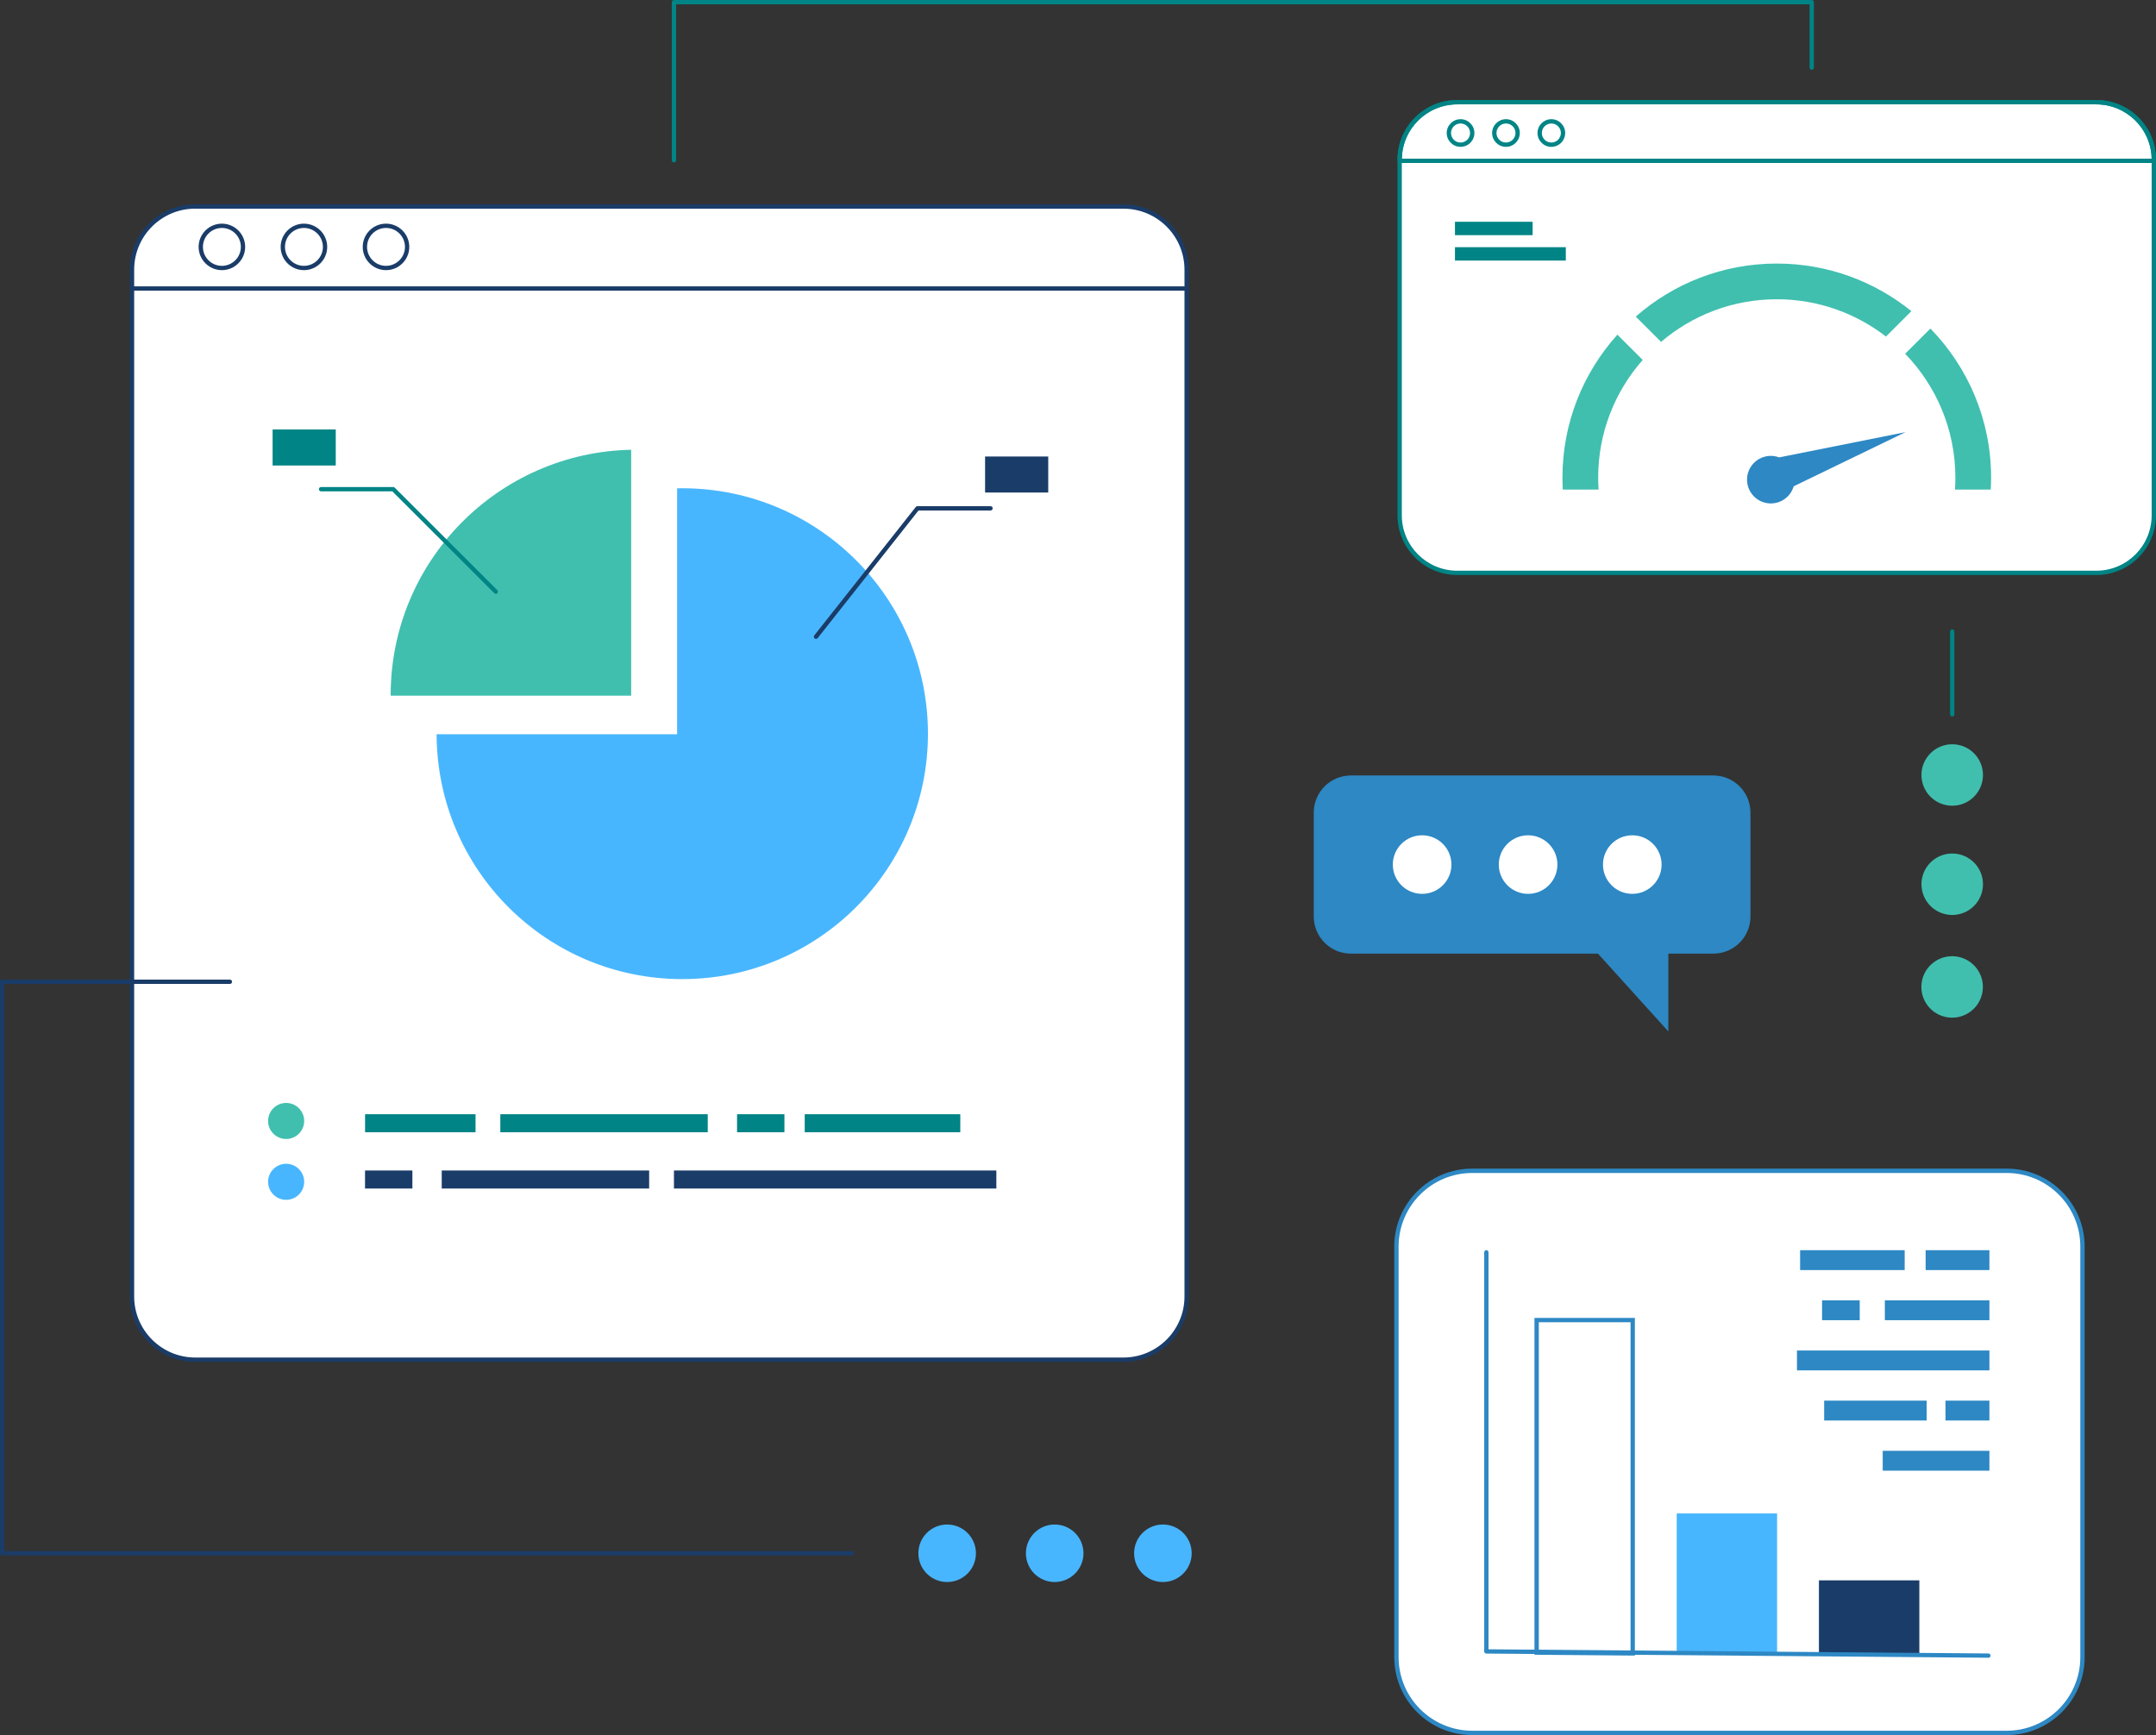 <svg width="538" height="433" viewBox="0 0 538 433" fill="none" xmlns="http://www.w3.org/2000/svg">
<rect x="0" y="0" width="538" height="433" fill="#333333" stroke="none"/>
<g clip-path="url(#clip0_4193_2372)">
<path d="M296.108 67.295V323.566C296.108 332.238 289.005 339.326 280.334 339.326H48.708C39.993 339.326 32.934 332.274 32.934 323.566V67.295C32.934 58.596 39.993 51.534 48.708 51.534H280.334C289.041 51.534 296.108 58.587 296.108 67.295Z" fill="white"/>
<path d="M280.325 339.863H48.709C39.711 339.863 32.397 332.547 32.397 323.566V67.295C32.397 58.305 39.711 50.997 48.709 50.997H280.334C289.332 50.997 296.646 58.305 296.646 67.295V323.566C296.646 332.555 289.323 339.872 280.325 339.872V339.863ZM48.709 52.071C40.31 52.071 33.48 58.895 33.48 67.286V323.557C33.48 331.948 40.319 338.78 48.718 338.78H280.334C288.733 338.78 295.571 331.948 295.571 323.557V67.295C295.571 58.904 288.741 52.08 280.343 52.08H48.709V52.071Z" fill="#1A3C68"/>
<path d="M55.37 67.418C52.171 67.418 49.562 64.812 49.562 61.616C49.562 58.42 52.171 55.813 55.37 55.813C58.569 55.813 61.178 58.42 61.178 61.616C61.178 64.812 58.569 67.418 55.37 67.418ZM55.37 56.888C52.761 56.888 50.638 59.01 50.638 61.616C50.638 64.222 52.761 66.344 55.37 66.344C57.979 66.344 60.102 64.222 60.102 61.616C60.102 59.01 57.979 56.888 55.37 56.888Z" fill="#1A3C68"/>
<path d="M75.843 67.418C72.644 67.418 70.035 64.812 70.035 61.616C70.035 58.42 72.644 55.813 75.843 55.813C79.042 55.813 81.65 58.42 81.65 61.616C81.65 64.812 79.042 67.418 75.843 67.418ZM75.843 56.888C73.234 56.888 71.11 59.01 71.11 61.616C71.11 64.222 73.234 66.344 75.843 66.344C78.451 66.344 80.575 64.222 80.575 61.616C80.575 59.01 78.451 56.888 75.843 56.888Z" fill="#1A3C68"/>
<path d="M96.323 67.418C93.124 67.418 90.516 64.812 90.516 61.616C90.516 58.42 93.124 55.813 96.323 55.813C99.522 55.813 102.131 58.42 102.131 61.616C102.131 64.812 99.522 67.418 96.323 67.418ZM96.323 56.888C93.715 56.888 91.591 59.01 91.591 61.616C91.591 64.222 93.715 66.344 96.323 66.344C98.932 66.344 101.056 64.222 101.056 61.616C101.056 59.01 98.932 56.888 96.323 56.888Z" fill="#1A3C68"/>
<path d="M296.109 72.533H32.934C32.634 72.533 32.397 72.295 32.397 71.996C32.397 71.697 32.634 71.459 32.934 71.459H296.1C296.4 71.459 296.638 71.697 296.638 71.996C296.638 72.295 296.4 72.533 296.1 72.533H296.109Z" fill="#1A3C68"/>
<path d="M170.253 248.734C134.103 248.734 104.633 219.352 104.545 183.244V178.833H164.56V117.552L168.878 117.464C169.336 117.455 169.794 117.446 170.253 117.446C206.482 117.446 235.96 146.898 235.96 183.095C235.96 219.291 206.482 248.743 170.253 248.743V248.734Z" fill="#48B6FE"/>
<path d="M170.253 121.849C204.111 121.849 231.554 149.267 231.554 183.095C231.554 216.922 204.111 244.34 170.253 244.34C136.394 244.34 109.031 217.002 108.951 183.235H168.966V121.866C169.398 121.866 169.821 121.849 170.253 121.849ZM170.253 113.044C169.768 113.044 169.275 113.044 168.79 113.062L160.153 113.238V174.431H100.121L100.139 183.253C100.183 201.928 107.497 219.485 120.725 232.674C133.962 245.872 151.552 253.136 170.244 253.136C208.906 253.136 240.358 221.712 240.358 183.086C240.358 144.459 208.906 113.035 170.244 113.035L170.253 113.044Z" fill="white"/>
<path d="M157.501 112.243V173.612H97.486V173.471C97.486 140.075 124.242 112.921 157.501 112.243Z" fill="#40BFAF"/>
<path d="M203.619 159.436C203.505 159.436 203.381 159.401 203.284 159.321C203.046 159.137 203.011 158.802 203.196 158.564L228.515 126.524C228.621 126.392 228.771 126.321 228.938 126.321H247.172C247.471 126.321 247.709 126.559 247.709 126.858C247.709 127.158 247.471 127.395 247.172 127.395H229.202L204.051 159.233C203.945 159.366 203.787 159.436 203.628 159.436H203.619Z" fill="#1A3C68"/>
<path d="M123.721 148.193C123.58 148.193 123.448 148.14 123.342 148.035L97.9 122.615H80.116C79.816 122.615 79.578 122.377 79.578 122.078C79.578 121.779 79.816 121.541 80.116 121.541H98.12C98.261 121.541 98.402 121.594 98.499 121.7L124.1 147.277C124.312 147.489 124.312 147.832 124.1 148.043C123.994 148.149 123.853 148.202 123.721 148.202V148.193Z" fill="#008485"/>
<path d="M71.402 284.244C73.889 284.244 75.905 282.229 75.905 279.744C75.905 277.26 73.889 275.245 71.402 275.245C68.915 275.245 66.898 277.26 66.898 279.744C66.898 282.229 68.915 284.244 71.402 284.244Z" fill="#40BFAF"/>
<path d="M74.586 298.108C76.345 296.351 76.345 293.502 74.586 291.745C72.828 289.988 69.976 289.988 68.218 291.745C66.459 293.502 66.459 296.351 68.218 298.108C69.976 299.865 72.828 299.865 74.586 298.108Z" fill="#48B6FE"/>
<path d="M118.664 278.062H91.098V282.562H118.664V278.062Z" fill="#008485"/>
<path d="M239.627 278.062H200.807V282.562H239.627V278.062Z" fill="#008485"/>
<path d="M195.74 278.062H183.922V282.562H195.74V278.062Z" fill="#008485"/>
<path d="M176.607 278.062H124.85V282.562H176.607V278.062Z" fill="#008485"/>
<path d="M168.174 296.605H248.625V292.106H168.174V296.605Z" fill="#1A3C68"/>
<path d="M91.088 296.605H102.906V292.106H91.088V296.605Z" fill="#1A3C68"/>
<path d="M110.229 296.605H161.986V292.106H110.229V296.605Z" fill="#1A3C68"/>
<path d="M261.572 113.925H245.814V122.914H261.572V113.925Z" fill="#1A3C68"/>
<path d="M83.783 107.181H68.025V116.17H83.783V107.181Z" fill="#008485"/>
<path d="M454.878 53.744H445.264V63.35H454.878V53.744Z" fill="#625EF3"/>
<path d="M363.63 25.499H523.097C531.028 25.499 537.462 31.927 537.462 39.851V128.611C537.462 136.536 531.028 142.963 523.097 142.963H363.63C355.708 142.963 349.266 136.536 349.266 128.611V39.851C349.266 31.935 355.699 25.499 363.63 25.499Z" fill="white"/>
<path d="M537.463 39.851V40.133H349.275V39.851C349.275 31.927 355.709 25.499 363.64 25.499H523.107C531.038 25.499 537.471 31.927 537.471 39.851H537.463Z" fill="white"/>
<path d="M364.46 36.645C362.557 36.645 361.006 35.096 361.006 33.194C361.006 31.292 362.557 29.742 364.46 29.742C366.364 29.742 367.915 31.292 367.915 33.194C367.915 35.096 366.364 36.645 364.46 36.645ZM364.46 30.816C363.147 30.816 362.081 31.882 362.081 33.194C362.081 34.506 363.147 35.571 364.46 35.571C365.774 35.571 366.84 34.506 366.84 33.194C366.84 31.882 365.774 30.816 364.46 30.816Z" fill="#008485"/>
<path d="M375.792 36.645C373.889 36.645 372.338 35.096 372.338 33.194C372.338 31.292 373.889 29.742 375.792 29.742C377.696 29.742 379.247 31.292 379.247 33.194C379.247 35.096 377.696 36.645 375.792 36.645ZM375.792 30.816C374.479 30.816 373.422 31.882 373.422 33.194C373.422 34.506 374.488 35.571 375.792 35.571C377.097 35.571 378.172 34.506 378.172 33.194C378.172 31.882 377.106 30.816 375.792 30.816Z" fill="#008485"/>
<path d="M387.117 36.645C385.213 36.645 383.662 35.096 383.662 33.194C383.662 31.292 385.213 29.742 387.117 29.742C389.02 29.742 390.571 31.292 390.571 33.194C390.571 35.096 389.02 36.645 387.117 36.645ZM387.117 30.816C385.804 30.816 384.746 31.882 384.746 33.194C384.746 34.506 385.812 35.571 387.117 35.571C388.421 35.571 389.496 34.506 389.496 33.194C389.496 31.882 388.43 30.816 387.117 30.816Z" fill="#008485"/>
<path d="M523.097 143.5H363.631C355.417 143.5 348.729 136.817 348.729 128.611V39.851C348.729 31.645 355.417 24.962 363.631 24.962H523.097C531.311 24.962 538 31.636 538 39.851V128.611C538 136.817 531.32 143.5 523.097 143.5ZM363.631 26.045C356.008 26.045 349.804 32.243 349.804 39.851V128.611C349.804 136.228 356.008 142.426 363.631 142.426H523.097C530.72 142.426 536.916 136.228 536.916 128.611V39.851C536.916 32.235 530.712 26.045 523.097 26.045H363.631Z" fill="#008485"/>
<path d="M537.463 40.67H349.276C348.976 40.67 348.738 40.432 348.738 40.133V39.851C348.738 31.645 355.427 24.962 363.641 24.962H523.107C531.321 24.962 538.009 31.645 538.009 39.851V40.133C538.009 40.432 537.772 40.67 537.472 40.67H537.463ZM349.813 39.595H536.917C536.776 32.103 530.633 26.045 523.098 26.045H363.632C356.097 26.045 349.954 32.103 349.813 39.595Z" fill="#008485"/>
<path d="M382.446 55.347H363.066V58.684H382.446V55.347Z" fill="#008485"/>
<path d="M390.73 61.687H363.066V65.023H390.73V61.687Z" fill="#008485"/>
<path d="M443.369 65.772C429.903 65.772 417.583 70.764 408.18 79.005L414.499 85.318C422.28 78.679 432.371 74.682 443.378 74.682C453.627 74.682 463.083 78.16 470.618 83.989L476.963 77.649C467.781 70.227 456.095 65.772 443.378 65.772H443.369ZM481.705 81.99L475.404 88.285C483.168 96.298 487.935 107.207 487.935 119.208C487.935 120.211 487.9 121.197 487.838 122.175H496.766C496.819 121.189 496.854 120.202 496.854 119.208C496.854 104.75 491.081 91.613 481.705 81.99ZM403.597 83.522C395.075 92.987 389.885 105.499 389.885 119.208C389.885 120.202 389.911 121.189 389.973 122.175H398.9C398.839 121.197 398.803 120.202 398.803 119.208C398.803 107.955 402.998 97.671 409.916 89.826L403.606 83.522H403.597Z" fill="#40BFAF"/>
<path d="M475.562 107.832L443.96 114.145C443.317 113.907 442.62 113.766 441.889 113.766C438.611 113.766 435.949 116.425 435.949 119.701C435.949 122.976 438.611 125.635 441.889 125.635C444.595 125.635 446.868 123.83 447.591 121.356L475.562 107.814V107.832Z" fill="#2D88C4"/>
<path d="M500.078 292.177H368.028C357.218 292.177 348.455 300.932 348.455 311.732V412.899C348.455 423.699 357.218 432.454 368.028 432.454H500.078C510.888 432.454 519.651 423.699 519.651 412.899V311.732C519.651 300.932 510.888 292.177 500.078 292.177Z" fill="white"/>
<path d="M500.74 433H367.376C356.651 433 347.918 424.283 347.918 413.559V311.081C347.918 300.365 356.643 291.64 367.376 291.64H500.74C511.465 291.64 520.198 300.356 520.198 311.081V413.559C520.198 424.274 511.474 433 500.74 433ZM367.376 292.723C357.242 292.723 349.002 300.964 349.002 311.081V413.559C349.002 423.684 357.251 431.917 367.376 431.917H500.74C510.874 431.917 519.114 423.676 519.114 413.559V311.081C519.114 300.955 510.865 292.723 500.74 292.723H367.376Z" fill="#2D88C4"/>
<path d="M406.884 329.976V412.071L383.988 411.877V329.967H406.884V329.976ZM407.959 328.893H382.904V412.952L407.959 413.163V328.901V328.893Z" fill="#2D88C4"/>
<path d="M443.448 377.697V412.723L418.402 412.511V377.697H443.448Z" fill="#48B6FE"/>
<path d="M478.945 394.392V413.022L453.891 412.811V394.392H478.945Z" fill="#1A3C68"/>
<path d="M496.165 413.7L370.901 412.661C370.601 412.661 370.363 412.414 370.363 412.124V312.524C370.363 312.225 370.601 311.987 370.901 311.987C371.2 311.987 371.438 312.225 371.438 312.524V411.595L496.174 412.634C496.474 412.634 496.712 412.881 496.712 413.18C496.712 413.48 496.465 413.717 496.174 413.717L496.165 413.7Z" fill="#2D88C4"/>
<path d="M475.288 311.996H449.193V316.953H475.288V311.996Z" fill="#2D88C4"/>
<path d="M496.429 311.996H480.514V316.953H496.429V311.996Z" fill="#2D88C4"/>
<path d="M496.43 324.508H470.336V329.465H496.43V324.508Z" fill="#2D88C4"/>
<path d="M464.07 324.508H454.676V329.465H464.07V324.508Z" fill="#2D88C4"/>
<path d="M496.431 337.028H448.41V341.985H496.431V337.028Z" fill="#2D88C4"/>
<path d="M496.43 349.54H485.467V354.497H496.43V349.54Z" fill="#2D88C4"/>
<path d="M480.77 349.54H455.195V354.497H480.77V349.54Z" fill="#2D88C4"/>
<path d="M496.43 362.061H469.807V367.018H496.43V362.061Z" fill="#2D88C4"/>
<path d="M427.541 193.528H337.096C331.981 193.528 327.834 197.671 327.834 202.782V228.73C327.834 233.84 331.981 237.984 337.096 237.984H427.541C432.657 237.984 436.803 233.84 436.803 228.73V202.782C436.803 197.671 432.657 193.528 427.541 193.528Z" fill="#2D88C4"/>
<path d="M407.315 223.068C411.354 223.068 414.629 219.796 414.629 215.76C414.629 211.724 411.354 208.452 407.315 208.452C403.275 208.452 400 211.724 400 215.76C400 219.796 403.275 223.068 407.315 223.068Z" fill="white"/>
<path d="M381.315 223.068C385.354 223.068 388.629 219.796 388.629 215.76C388.629 211.724 385.354 208.452 381.315 208.452C377.275 208.452 374 211.724 374 215.76C374 219.796 377.275 223.068 381.315 223.068Z" fill="white"/>
<path d="M354.871 223.068C358.911 223.068 362.186 219.796 362.186 215.76C362.186 211.724 358.911 208.452 354.871 208.452C350.831 208.452 347.557 211.724 347.557 215.76C347.557 219.796 350.831 223.068 354.871 223.068Z" fill="white"/>
<path d="M290.182 394.805C294.149 394.805 297.365 391.592 297.365 387.629C297.365 383.666 294.149 380.453 290.182 380.453C286.216 380.453 283 383.666 283 387.629C283 391.592 286.216 394.805 290.182 394.805Z" fill="#48B6FE"/>
<path d="M263.182 394.805C267.149 394.805 270.365 391.592 270.365 387.629C270.365 383.666 267.149 380.453 263.182 380.453C259.216 380.453 256 383.666 256 387.629C256 391.592 259.216 394.805 263.182 394.805Z" fill="#48B6FE"/>
<path d="M236.348 394.805C240.315 394.805 243.531 391.592 243.531 387.629C243.531 383.666 240.315 380.453 236.348 380.453C232.382 380.453 229.166 383.666 229.166 387.629C229.166 391.592 232.382 394.805 236.348 394.805Z" fill="#48B6FE"/>
<path d="M212.598 388.166H0.538C0.238 388.166 0 387.928 0 387.629V245.01C0 244.71 0.238 244.473 0.538 244.473H57.371C57.671 244.473 57.908 244.71 57.908 245.01C57.908 245.309 57.671 245.547 57.371 245.547H1.084V387.092H212.607C212.907 387.092 213.145 387.33 213.145 387.629C213.145 387.928 212.907 388.166 212.607 388.166H212.598Z" fill="#1A3C68"/>
<path d="M168.174 40.546C167.875 40.546 167.637 40.308 167.637 40.009V0.537C167.637 0.238 167.875 0 168.174 0H452.094C452.394 0 452.632 0.238 452.632 0.537V16.87C452.632 17.169 452.394 17.407 452.094 17.407C451.795 17.407 451.557 17.169 451.557 16.87V1.083H168.712V40.009C168.712 40.308 168.474 40.546 168.174 40.546Z" fill="#008485"/>
<path d="M487.151 178.816C486.851 178.816 486.613 178.578 486.613 178.279V157.605C486.613 157.306 486.851 157.068 487.151 157.068C487.451 157.068 487.688 157.306 487.688 157.605V178.279C487.688 178.578 487.451 178.816 487.151 178.816Z" fill="#008485"/>
<path d="M492.576 198.827C495.574 195.832 495.574 190.976 492.576 187.982C489.578 184.987 484.718 184.987 481.721 187.982C478.723 190.976 478.723 195.832 481.721 198.827C484.718 201.822 489.578 201.822 492.576 198.827Z" fill="#40BFAF"/>
<path d="M487.151 228.338C491.39 228.338 494.826 224.904 494.826 220.669C494.826 216.433 491.39 213 487.151 213C482.911 213 479.475 216.433 479.475 220.669C479.475 224.904 482.911 228.338 487.151 228.338Z" fill="#40BFAF"/>
<path d="M494.597 248.059C495.571 243.937 493.016 239.807 488.89 238.834C484.764 237.861 480.63 240.414 479.656 244.536C478.682 248.658 481.237 252.789 485.363 253.762C489.489 254.735 493.623 252.182 494.597 248.059Z" fill="#40BFAF"/>
<path d="M416.314 227.03V257.407L390.334 228.686L416.314 227.03Z" fill="#2D88C4"/>
</g>
<defs>
<clipPath id="clip0_4193_2372">
<rect width="538" height="433" fill="white"/>
</clipPath>
</defs>
</svg>
